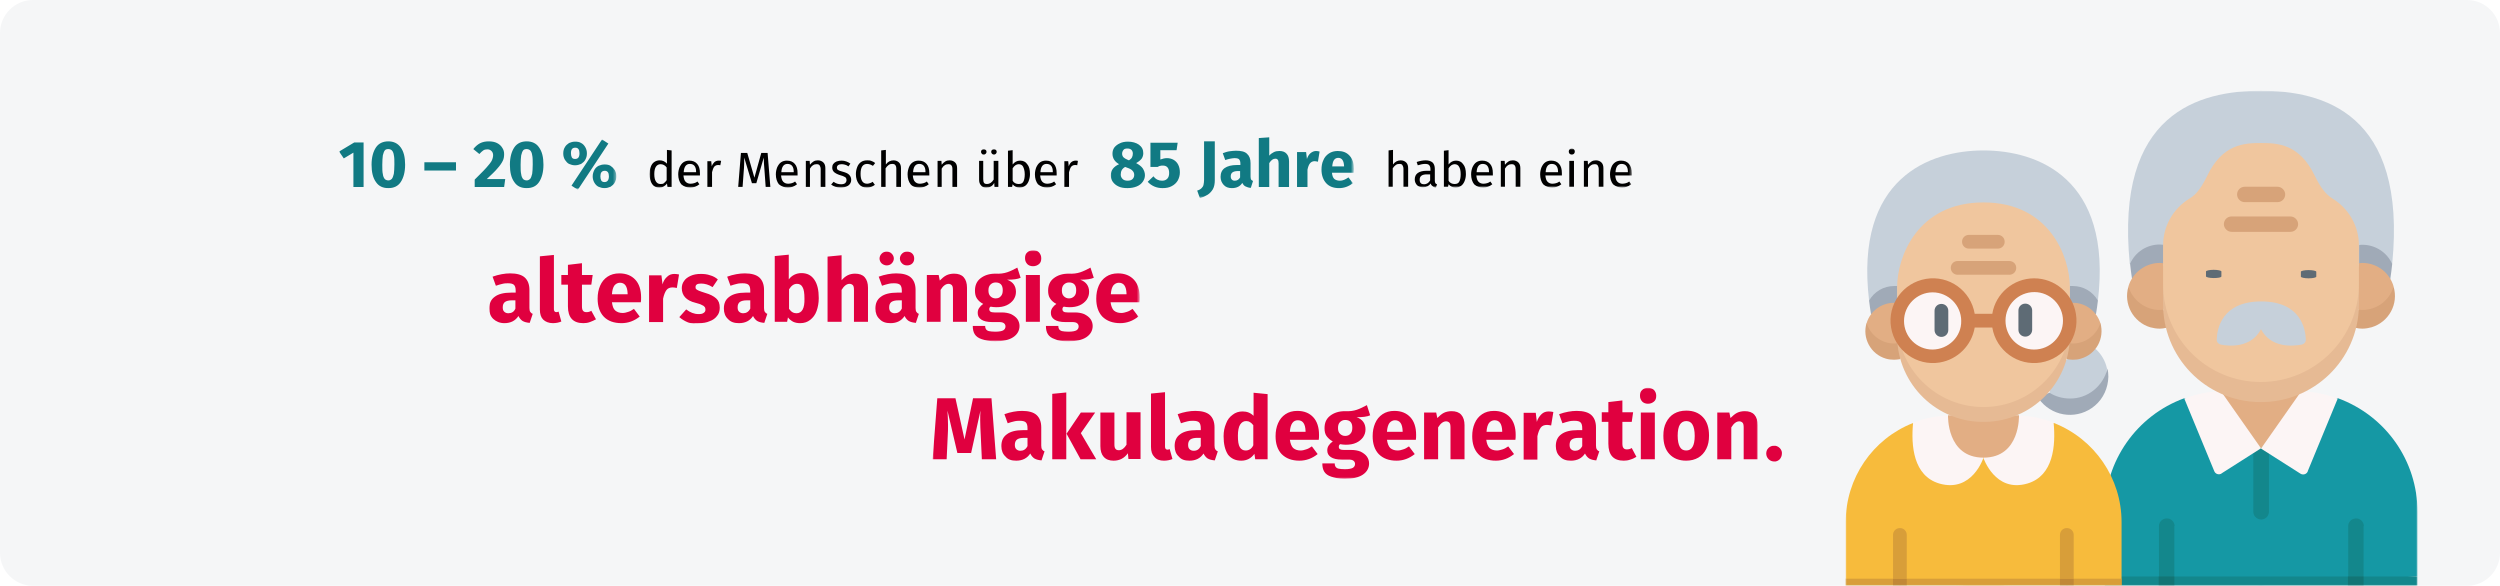 <?xml version="1.0" encoding="utf-8"?>
<!-- Generator: Adobe Illustrator 25.2.0, SVG Export Plug-In . SVG Version: 6.00 Build 0)  -->
<svg version="1.1" id="Ebene_1" xmlns="http://www.w3.org/2000/svg" xmlns:xlink="http://www.w3.org/1999/xlink" x="0px" y="0px"
	 viewBox="0 0 909 213" style="enable-background:new 0 0 909 213;" xml:space="preserve">
<style type="text/css">
	.st0{fill:#F5F6F7;}
	.st1{filter:url(#Adobe_OpacityMaskFilter);}
	.st2{fill-rule:evenodd;clip-rule:evenodd;fill:#FFFFFF;}
	.st3{mask:url(#mask-2_1_);}
	.st4{fill:#C6D0DA;}
	.st5{fill:#A0AAB7;}
	.st6{fill:#E2AE84;}
	.st7{fill:#D7A379;}
	.st8{fill:#1598A4;}
	.st9{fill:#13878C;}
	.st10{fill:#127575;}
	.st11{fill:#FCF5F5;}
	.st12{fill:#F0C69E;}
	.st13{fill:#E6BA94;}
	.st14{fill:#5E6B75;}
	.st15{fill:#F7BB3C;}
	.st16{fill:#D89E39;}
	.st17{fill:#C18836;}
	.st18{fill:#CF8151;}
	.st19{filter:url(#Adobe_OpacityMaskFilter_1_);}
	.st20{mask:url(#mask-2_2_);fill:#117A83;}
	.st21{filter:url(#Adobe_OpacityMaskFilter_2_);}
	.st22{mask:url(#mask-2_3_);}
	.st23{filter:url(#Adobe_OpacityMaskFilter_3_);}
	.st24{mask:url(#mask-2_4_);fill:#117A83;}
	.st25{filter:url(#Adobe_OpacityMaskFilter_4_);}
	.st26{mask:url(#mask-2_5_);}
	.st27{filter:url(#Adobe_OpacityMaskFilter_5_);}
	.st28{mask:url(#mask-2_6_);fill:#E0003F;}
	.st29{filter:url(#Adobe_OpacityMaskFilter_6_);}
	.st30{mask:url(#mask-2_7_);fill:#E0003F;}
	.st31{fill:#E0003F;}
</style>
<g id="Page-1">
	<g id="Design-Copy" transform="translate(0, -6154)">
		<g id="makuladegeneration-haeufigkeit" transform="translate(0, 6154)">
			<g id="Group_1_" transform="translate(0, 0)">
				<g id="asthma-haeufigkeit" transform="translate(0, 0)">
					<g id="guertelrose-haeufigkeit" transform="translate(0, 0)">
						<g id="BG_Figur" transform="translate(0, 0)">
							<g id="Mask" transform="translate(0, 0)">
								<g id="Path">
									<path id="path-1_1_" class="st0" d="M12,0H897c6.6,0,12,5.4,12,12V201c0,6.6-5.4,12-12,12H12c-6.6,0-12-5.4-12-12V12
										C0,5.4,5.4,0,12,0z"/>
								</g>
								<defs>
									<filter id="Adobe_OpacityMaskFilter" filterUnits="userSpaceOnUse" x="671" y="33" width="208" height="183.5">
										<feColorMatrix  type="matrix" values="1 0 0 0 0  0 1 0 0 0  0 0 1 0 0  0 0 0 1 0"/>
									</filter>
								</defs>
								<mask maskUnits="userSpaceOnUse" x="671" y="33" width="208" height="183.5" id="mask-2_1_">
									<g class="st1">
										<path id="path-1_2_" class="st2" d="M12,0H897c6.6,0,12,5.4,12,12V201c0,6.6-5.4,12-12,12H12c-6.6,0-12-5.4-12-12V12
											C0,5.4,5.4,0,12,0z"/>
									</g>
								</mask>
								<g id="Group" class="st3">
									<g transform="translate(671, 33)">
										<g transform="translate(94.3, 0)">
											<g id="Path_1_">
												<path class="st4" d="M104.5,63C110,7.8,79,0,56.8,0S3.6,7.8,9.1,63H104.5z"/>
												<path class="st5" d="M20,55.9c-4.7,0-8.9,2.7-10.8,7c0.2,1.8,0.4,3.6,0.7,5.5h11.4V56C20.8,56,20.4,55.9,20,55.9
													L20,55.9z"/>
												<path class="st5" d="M103.8,68.5c0.3-1.9,0.5-3.7,0.7-5.5c-1.9-4.3-6.2-7-10.8-7c-0.4,0-0.8,0-1.2,0.1v12.5L103.8,68.5z
													"/>
												<path class="st6" d="M18.8,83l2.5-3.4l3.1-2.6l-3.2-14.3c-0.4,0-0.8-0.1-1.2-0.1c-5.2,0-9.9,3.5-11.4,8.5
													C8.6,76,13.4,83,18.8,83L18.8,83z"/>
												<path class="st7" d="M20,79.7c-5.2,0-9.9-3.5-11.4-8.5c-1.9,6.3,1.7,12.9,7.9,14.8c1.1,0.3,2.3,0.5,3.4,0.5
													c0.8,0,1.6-0.1,2.4-0.3l2.5-3.2l-3.6-3.4C20.9,79.6,20.5,79.7,20,79.7z"/>
												<path class="st8" d="M113.7,176.6v-23.5c0-18.5-11.5-34.9-28.9-41.3H28.9C11.6,118.1,0,134.6,0,153.1v23.5l56.8,3.2
													L113.7,176.6z"/>
												<path class="st9" d="M1.8,183.4h17.8l2.8-3.2l2.8,3.2h63.2l2.8-3.2l2.8,3.2h17.8c1,0,1.9-0.8,1.9-1.9l0,0v-4.9H0v4.9
													C0,182.5,0.8,183.4,1.8,183.4L1.8,183.4z"/>
												<path class="st9" d="M54,126v27.2c0.1,1.6,1.4,2.7,3,2.7c1.4-0.1,2.6-1.2,2.7-2.7V126H54z"/>
												<polygon class="st6" points="56.8,130.1 46.3,119.7 42.2,109.3 71.4,109.3 67.3,119.7 												"/>
												<path class="st9" d="M25.3,158.5v18.1l-2.8,3.2l-2.8-3.2v-18.1c-0.1-1.6,1.1-2.9,2.7-3s2.9,1.1,3,2.7
													C25.3,158.3,25.3,158.4,25.3,158.5z"/>
												<path class="st9" d="M94.1,158.5v18.1l-2.8,3.2l-2.8-3.2v-18.1c-0.1-1.6,1.1-2.9,2.7-3c1.6-0.1,2.9,1.1,3,2.7
													C94.1,158.3,94.1,158.4,94.1,158.5z"/>
												<polygon class="st10" points="19.6,176.6 25.3,176.6 25.3,183.4 19.6,183.4 												"/>
												<polygon class="st10" points="88.4,176.6 94.1,176.6 94.1,183.4 88.4,183.4 												"/>
												<path class="st11" d="M28.9,111.9l10.9,26.4c0.4,1,1.5,1.4,2.4,1c0.1,0,0.2-0.1,0.3-0.2l14.3-9.1l-14.6-20.8
													C37.7,109.4,33.2,110.3,28.9,111.9z"/>
												<path class="st11" d="M71.4,109.3l-14.6,20.8l14.3,9.1c0.9,0.6,2.1,0.3,2.6-0.6c0.1-0.1,0.1-0.2,0.1-0.3l10.9-26.4
													C80.5,110.3,76,109.4,71.4,109.3z"/>
												<path class="st6" d="M94.8,83l-2.5-3.4L89.2,77l3.2-14.3c0.4,0,0.8-0.1,1.2-0.1c5.3,0,9.9,3.4,11.4,8.5
													C105,76,100.2,83,94.8,83L94.8,83z"/>
												<path class="st7" d="M93.6,79.7c5.3,0,9.9-3.4,11.4-8.5c1.9,6.3-1.7,12.9-8,14.8c-1.1,0.3-2.2,0.5-3.4,0.5
													c-0.8,0-1.6-0.1-2.4-0.3L88.7,83l3.6-3.4C92.8,79.6,93.2,79.7,93.6,79.7z"/>
												<path class="st12" d="M56.8,109.4c19.7,0,35.6-15.9,35.6-35.6l0,0V56.2c0-7-3.7-13.4-9.6-17c-2.6-1.6-4.5-4.3-6.4-8.2
													c-5.6-11.7-13.6-12-19.6-12s-14,0.3-19.6,12c-1.9,3.9-3.8,6.7-6.4,8.2c-5.9,3.6-9.6,10-9.6,17v17.7
													C21.3,93.5,37.2,109.4,56.8,109.4L56.8,109.4L56.8,109.4z"/>
												<path class="st13" d="M56.8,105.9L56.8,105.9c-19.7,0-35.6-15.9-35.6-35.6V77c-0.3,19.7,15.3,35.9,35,36.2
													c19.7,0.3,35.9-15.3,36.2-35c0-0.4,0-0.8,0-1.2v-6.8C92.4,89.9,76.5,105.8,56.8,105.9L56.8,105.9z"/>
												<path class="st4" d="M56.8,86.7c3.6,6.9,11.5,6.2,14.8,5.6c0.9-0.2,1.5-0.9,1.5-1.8c-0.1-3.8-1.8-13.9-16.2-13.9
													s-16.1,10-16.2,13.9c0,0.9,0.6,1.6,1.5,1.8C45.3,92.9,53.2,93.6,56.8,86.7L56.8,86.7z"/>
											</g>
											<g id="Path_2_" transform="translate(36.8, 34.9)">
												<path class="st14" d="M5.6,32.6v-1.8c0-0.3-1.3-0.6-2.8-0.6S0,30.5,0,30.8v1.8c0,0.3,1.3,0.6,2.8,0.6S5.6,33,5.6,32.6z"
													/>
												<path class="st14" d="M37.3,33.3c1.6,0,2.8-0.3,2.8-0.6v-1.8c0-0.3-1.3-0.6-2.8-0.6s-2.8,0.3-2.8,0.6v1.8
													C34.5,33,35.8,33.3,37.3,33.3z"/>
												<g transform="translate(6.5, 0)">
													<path class="st7" d="M2.8,16.4h21.4c1.6,0,2.8-1.3,2.8-2.8s-1.3-2.8-2.8-2.8l0,0H2.8c-1.6,0-2.8,1.3-2.8,2.8
														S1.3,16.4,2.8,16.4z"/>
													<path class="st7" d="M7.6,5.6h11.9c1.6,0,2.8-1.3,2.8-2.8S21,0,19.5,0l0,0H7.6C6,0,4.8,1.3,4.8,2.8S6,5.6,7.6,5.6z"/>
												</g>
											</g>
										</g>
										<g transform="translate(0, 21.7)">
											<g>
												<path id="Path_3_" class="st15" d="M100.4,155.8v-20.7c0-15.9-9.8-30.2-24.6-36H24.6c-14.8,5.8-24.5,20.1-24.5,36v20.7
													l50.2,2.8L100.4,155.8z"/>
												<path id="Path_4_" class="st16" d="M1.7,161.7h15.7l2.5-2.9l2.5,2.9h55.7l2.5-2.9l2.5,2.9h15.7c0.9,0,1.7-0.7,1.7-1.7
													v-4.3H0v4.3C0,161,0.8,161.7,1.7,161.7L1.7,161.7z"/>
												<path id="Path_5_" class="st11" d="M66.2,121.1c9.4-2.8,10.3-13.7,9.5-22.1c-4.1-1.6-8.3-2.5-12.7-2.6l-12.9,15.3
													C50.2,111.7,54.3,124.6,66.2,121.1z"/>
												<path id="Path_6_" class="st11" d="M34.1,121.1c-9.4-2.8-10.3-13.7-9.5-22.1c4.1-1.6,8.4-2.5,12.7-2.6l12.9,15.3
													C50.2,111.7,46.1,124.6,34.1,121.1z"/>
												<path id="Path_7_" class="st6" d="M63.1,96.3c0,0,0.6,15.4-12.9,15.4S37.3,96.3,37.3,96.3H63.1z"/>
												<path id="Path_8_" class="st4" d="M91.8,54.6C97.1,10,69.8,0,50.2,0S3.3,10,8.6,54.6H91.8z"/>
												<path id="Path_9_" class="st5" d="M17.7,49.3c-3.8,0-7.2,2-9.1,5.3c0.2,1.6,0.4,3.2,0.7,4.9h9.5V49.3
													C18.4,49.3,18.1,49.3,17.7,49.3z"/>
												<path id="Path_10_" class="st5" d="M91.1,59.5c0.3-1.7,0.5-3.3,0.7-4.9c-1.9-3.3-5.3-5.3-9.1-5.3c-0.4,0-0.7,0-1.1,0
													v10.2H91.1z"/>
												<path id="Path_11_" class="st4" d="M74.2,88.1c0,0,0.7,5,7.4,5c6.7,0,13.5-7.5,13.5-13.8c-0.6-2.8-2.1-5.3-4.2-7.2
													L80.5,76l-5.1,5.9L74.2,88.1L74.2,88.1z"/>
												<path id="Path_12_" class="st5" d="M81.6,90.2c-2.6,0-5.2-0.7-7.4-2.1l-4.3,1.6l1.2,1.6c5,5.8,13.7,6.5,19.6,1.5
													c3.1-2.6,4.8-6.5,4.9-10.5c0-1-0.1-2-0.3-3C93.7,85.7,88.1,90.3,81.6,90.2L81.6,90.2z"/>
												<path id="Path_13_" class="st6" d="M7.7,62.8c0,4.4,5.3,10.3,10,10.3l1.2-2.9l3.8-4.8l-3.9-10c-0.3,0-0.7,0-1.1,0
													C13.1,55.4,9,58.4,7.7,62.8z"/>
												<path id="Path_14_" class="st7" d="M17.7,70.2c-4.6,0-8.7-3.1-10-7.5c-1.7,5.5,1.5,11.4,7,13c1,0.3,2,0.4,3,0.4
													c0.7,0,1.4-0.1,2.1-0.2L22,73l-3.2-3C18.5,70.2,18.1,70.2,17.7,70.2z"/>
												<path id="Path_15_" class="st6" d="M92.7,62.8c0,4.4-5.3,10.3-10,10.3l-1.2-2.9l-3.8-4.8l3.9-10c0.3,0,0.7,0,1.1,0
													C87.3,55.4,91.3,58.4,92.7,62.8z"/>
												<path id="Path_16_" class="st7" d="M82.7,70.2c4.6,0,8.7-3.1,10-7.5c1.6,5.6-1.5,11.4-7.1,13c-0.9,0.3-1.9,0.4-2.9,0.4
													c-0.7,0-1.4-0.1-2.1-0.2L78.4,73l3.2-3C81.9,70.2,82.3,70.2,82.7,70.2z"/>
												<path id="Path_17_" class="st12" d="M50.2,96.5c17.3,0,31.4-14.1,31.4-31.4V49.7c0-10.9-7.3-30.8-31.4-30.8
													S18.8,38.8,18.8,49.7v15.4C18.8,82.4,32.8,96.5,50.2,96.5L50.2,96.5z"/>
												<path id="Path_18_" class="st13" d="M50.2,93.3L50.2,93.3c-17.3,0-31.4-14-31.4-31.4l0,0v6c0.3,17.3,14.6,31.2,32,30.8
													c16.9-0.3,30.5-13.9,30.8-30.8v-6C81.6,79.2,67.5,93.3,50.2,93.3L50.2,93.3z"/>
												<circle id="Oval" class="st11" cx="31.7" cy="61.9" r="12.9"/>
												<circle id="Oval_1_" class="st11" cx="68.6" cy="61.9" r="12.9"/>
												<g id="Path_19_" transform="translate(17.3, 137.3)">
													<path class="st16" d="M5,2.5v16l-2.5,2.8L0,18.5v-16C0,1.1,1.1,0,2.5,0S5,1.1,5,2.5L5,2.5L5,2.5z"/>
													<path class="st16" d="M65.7,2.5v16l-2.5,2.8l-2.5-2.8v-16c0-1.4,1.1-2.5,2.5-2.5C64.6,0,65.7,1.1,65.7,2.5L65.7,2.5z"
														/>
												</g>
												<g id="Path_20_" transform="translate(17.3, 155.8)">
													<polygon class="st17" points="0,0 5,0 5,6 0,6 													"/>
													<polygon class="st17" points="60.7,0 65.7,0 65.7,6 60.7,6 													"/>
												</g>
											</g>
											<g id="Path_21_" transform="translate(32.4, 30.7)">
												<path class="st14" d="M2.5,37.1C3.9,37.1,5,36,5,34.6v-7c0-1.4-1.1-2.5-2.5-2.5S0,26.2,0,27.6v7C0,36,1.1,37.1,2.5,37.1
													z"/>
												<path class="st14" d="M33,25c-1.4,0-2.5,1.1-2.5,2.5l0,0v7c0,1.4,1.1,2.5,2.5,2.5c1.4,0,2.5-1.1,2.5-2.5v-7
													C35.5,26.1,34.4,25,33,25L33,25z"/>
												<g transform="translate(5.9, 0)">
													<path class="st7" d="M2.5,14.5h18.8c1.4,0,2.5-1.1,2.5-2.5s-1.1-2.5-2.5-2.5H2.5C1.1,9.5,0,10.6,0,12
														S1.1,14.5,2.5,14.5z"/>
													<path class="st7" d="M6.6,5h10.5c1.4,0,2.5-1.1,2.5-2.5S18.5,0,17.1,0H6.6C5.2,0,4.1,1.1,4.1,2.5S5.2,5,6.6,5z"/>
												</g>
											</g>
											<path id="Shape" class="st18" d="M68.6,46.5c-7.5,0-14,5.5-15.2,12.9H47c-1.4-8.4-9.3-14.1-17.7-12.7
												c-8.4,1.4-14.1,9.3-12.7,17.7s9.3,14.1,17.7,12.7C40.8,76,45.9,70.9,47,64.4h6.4c1.4,8.4,9.3,14.1,17.7,12.7
												s14.1-9.3,12.7-17.7C82.6,52,76.2,46.5,68.6,46.5L68.6,46.5z M31.7,72.4c-5.8,0-10.4-4.7-10.4-10.4S26,51.6,31.7,51.6
												S42.1,56.3,42.1,62C42.2,67.7,37.5,72.3,31.7,72.4z M68.6,72.4c-5.8,0-10.4-4.7-10.4-10.5c0-5.8,4.7-10.4,10.5-10.4
												c5.7,0,10.4,4.7,10.4,10.4C79.1,67.7,74.4,72.4,68.6,72.4L68.6,72.4z"/>
										</g>
									</g>
								</g>
								<defs>
									<filter id="Adobe_OpacityMaskFilter_1_" filterUnits="userSpaceOnUse" x="123.3" y="50.7" width="100.8" height="18.2">
										<feColorMatrix  type="matrix" values="1 0 0 0 0  0 1 0 0 0  0 0 1 0 0  0 0 0 1 0"/>
									</filter>
								</defs>
								<mask maskUnits="userSpaceOnUse" x="123.3" y="50.7" width="100.8" height="18.2" id="mask-2_2_">
									<g class="st19">
										<path id="path-1_3_" class="st2" d="M12,0H897c6.6,0,12,5.4,12,12V201c0,6.6-5.4,12-12,12H12c-6.6,0-12-5.4-12-12V12
											C0,5.4,5.4,0,12,0z"/>
									</g>
								</mask>
								<path id="_x31_0_x2013_20_x25_" class="st20" d="M132.2,68V51.8h-3.4l-5.5,3.3l1.7,2.5l3.5-2.1V68H132.2z M141.2,68.4
									c2,0,3.5-0.7,4.5-2.2s1.6-3.6,1.6-6.3c0-2.7-0.5-4.8-1.6-6.3s-2.6-2.2-4.5-2.2s-3.5,0.7-4.5,2.2c-1,1.5-1.6,3.6-1.6,6.3
									c0,2.7,0.5,4.8,1.6,6.3C137.7,67.7,139.2,68.4,141.2,68.4z M141.2,65.6c-0.5,0-1-0.2-1.3-0.5c-0.3-0.4-0.6-0.9-0.7-1.8
									c-0.2-0.8-0.2-2-0.2-3.4c0-1.4,0.1-2.6,0.2-3.4c0.2-0.8,0.4-1.4,0.7-1.8c0.3-0.4,0.8-0.5,1.3-0.5s1,0.2,1.3,0.5
									c0.3,0.3,0.6,0.9,0.7,1.7c0.2,0.8,0.2,2,0.2,3.4c0,1.5-0.1,2.6-0.2,3.4c-0.2,0.8-0.4,1.4-0.7,1.8
									C142.1,65.4,141.7,65.6,141.2,65.6z M165.8,62V59h-11.5V62H165.8z M183.3,68l0.4-2.9H177c1.7-1.6,3-2.8,3.9-3.9
									c0.9-1,1.5-1.9,1.9-2.7s0.5-1.6,0.5-2.5c0-0.8-0.2-1.6-0.7-2.3c-0.4-0.7-1.1-1.3-1.9-1.7s-1.8-0.6-3-0.6s-2.2,0.2-3.2,0.7
									c-0.9,0.5-1.7,1.2-2.4,2.1l0,0l2.2,1.8c0.5-0.6,1-1,1.4-1.3s1-0.4,1.5-0.4c0.6,0,1.1,0.2,1.5,0.6c0.4,0.4,0.6,0.9,0.6,1.5
									c0,0.7-0.2,1.4-0.5,2s-1,1.5-1.9,2.5c-0.6,0.7-1.4,1.5-2.5,2.6l-0.6,0.6c-0.4,0.4-0.8,0.8-1.2,1.2l0,0V68H183.3z
									 M191.5,68.4c2,0,3.5-0.7,4.5-2.2c1-1.5,1.6-3.6,1.6-6.3c0-2.7-0.5-4.8-1.6-6.3c-1-1.5-2.6-2.2-4.5-2.2s-3.5,0.7-4.5,2.2
									c-1,1.5-1.6,3.6-1.6,6.3c0,2.7,0.5,4.8,1.6,6.3C188,67.7,189.5,68.4,191.5,68.4z M191.5,65.6c-0.5,0-1-0.2-1.3-0.5
									c-0.3-0.4-0.6-0.9-0.7-1.8c-0.2-0.8-0.2-2-0.2-3.4c0-1.4,0.1-2.6,0.2-3.4c0.2-0.8,0.4-1.4,0.7-1.8c0.3-0.4,0.8-0.5,1.3-0.5
									s1,0.2,1.3,0.5c0.3,0.3,0.6,0.9,0.7,1.7c0.2,0.8,0.2,2,0.2,3.4c0,1.5-0.1,2.6-0.2,3.4c-0.2,0.8-0.4,1.4-0.7,1.8
									C192.4,65.4,192,65.6,191.5,65.6z M210.1,69l11.1-16.8l-2.3-1.5l-11.1,16.8L210.1,69z M209.1,60.1c0.8,0,1.5-0.2,2.2-0.5
									c0.6-0.4,1.2-0.9,1.5-1.5c0.4-0.7,0.6-1.4,0.6-2.3c0-0.9-0.2-1.6-0.6-2.3c-0.4-0.7-0.9-1.2-1.5-1.5
									c-0.6-0.4-1.4-0.5-2.2-0.5s-1.5,0.2-2.2,0.5c-0.6,0.4-1.2,0.9-1.5,1.5c-0.4,0.6-0.6,1.4-0.6,2.3c0,0.9,0.2,1.6,0.6,2.3
									c0.4,0.6,0.9,1.2,1.5,1.5C207.6,59.9,208.3,60.1,209.1,60.1z M209.1,57.8c-0.6,0-1-0.2-1.2-0.6c-0.2-0.4-0.3-0.9-0.3-1.5
									c0-1.4,0.5-2,1.6-2c1,0,1.5,0.7,1.5,2C210.7,57.1,210.2,57.8,209.1,57.8z M219.8,68.4c0.8,0,1.5-0.2,2.2-0.5
									c0.6-0.4,1.2-0.9,1.5-1.5c0.4-0.7,0.6-1.4,0.6-2.3c0-0.9-0.2-1.6-0.6-2.3c-0.4-0.6-0.9-1.1-1.5-1.5
									c-0.6-0.4-1.4-0.5-2.2-0.5c-0.8,0-1.5,0.2-2.2,0.5c-0.7,0.4-1.2,0.9-1.5,1.5s-0.6,1.4-0.6,2.3c0,0.9,0.2,1.6,0.6,2.3
									c0.4,0.7,0.9,1.2,1.5,1.5C218.3,68.2,219,68.4,219.8,68.4z M219.8,66.2c-0.6,0-1-0.2-1.2-0.6c-0.2-0.4-0.3-0.9-0.3-1.5
									c0-1.3,0.5-2,1.6-2c1,0,1.5,0.7,1.5,2C221.4,65.5,220.8,66.2,219.8,66.2z"/>
								<defs>
									<filter id="Adobe_OpacityMaskFilter_2_" filterUnits="userSpaceOnUse" x="236.1" y="54.2" width="156" height="14">
										<feColorMatrix  type="matrix" values="1 0 0 0 0  0 1 0 0 0  0 0 1 0 0  0 0 0 1 0"/>
									</filter>
								</defs>
								<mask maskUnits="userSpaceOnUse" x="236.1" y="54.2" width="156" height="14" id="mask-2_3_">
									<g class="st21">
										<path id="path-1_4_" class="st2" d="M12,0H897c6.6,0,12,5.4,12,12V201c0,6.6-5.4,12-12,12H12c-6.6,0-12-5.4-12-12V12
											C0,5.4,5.4,0,12,0z"/>
									</g>
								</mask>
								<path id="derMenschenüber" class="st22" d="M239.7,68.2c0.6,0,1.1-0.1,1.6-0.4c0.5-0.3,0.9-0.6,1.2-1.1l0,0l0.2,1.3h1.5
									V54.7l-1.7-0.2v5c-0.7-0.8-1.6-1.2-2.6-1.2c-0.8,0-1.4,0.2-2,0.6s-1,1-1.3,1.8c-0.3,0.8-0.4,1.6-0.4,2.6
									c0,1.5,0.3,2.7,0.9,3.6C237.7,67.8,238.6,68.2,239.7,68.2z M240.1,66.9c-0.7,0-1.2-0.3-1.6-0.9c-0.4-0.6-0.6-1.5-0.6-2.7
									c0-1.2,0.2-2.1,0.6-2.7c0.4-0.6,1-0.9,1.7-0.9c0.4,0,0.8,0.1,1.2,0.3c0.4,0.2,0.7,0.5,1,0.9l0,0v4.6c-0.3,0.5-0.7,0.8-1,1.1
									S240.6,66.9,240.1,66.9z M251,68.2c1.2,0,2.3-0.4,3.3-1.2l0,0l-0.7-1c-0.4,0.3-0.8,0.5-1.2,0.6c-0.4,0.1-0.8,0.2-1.3,0.2
									c-0.7,0-1.3-0.2-1.8-0.7c-0.5-0.5-0.7-1.3-0.8-2.3l0,0h6c0-0.3,0-0.6,0-0.8c0-1.5-0.3-2.6-1-3.4c-0.7-0.8-1.6-1.2-2.9-1.2
									c-0.8,0-1.5,0.2-2.1,0.6c-0.6,0.4-1,1-1.4,1.8c-0.3,0.8-0.5,1.6-0.5,2.6c0,1.5,0.4,2.7,1.1,3.6
									C248.6,67.8,249.7,68.2,251,68.2z M253,62.6h-4.4c0.1-2,0.9-3,2.2-3c0.7,0,1.3,0.2,1.7,0.7c0.4,0.5,0.6,1.2,0.6,2.1l0,0
									V62.6z M258.9,68v-5.4c0.2-0.9,0.5-1.6,0.8-2c0.4-0.4,0.8-0.6,1.4-0.6c0.3,0,0.5,0,0.8,0.1l0,0l0.3-1.6
									c-0.3-0.1-0.6-0.1-0.9-0.1c-0.6,0-1.1,0.2-1.5,0.5c-0.4,0.4-0.8,0.9-1,1.6l0,0l-0.2-1.9h-1.4V68H258.9z M270,68l0.4-5.5
									c0.2-2,0.2-3.7,0.2-5.2l0,0l2.8,9.3h1.6l2.7-9.3c0,1.2,0.1,2.9,0.3,5.1l0,0l0.4,5.6h1.7l-1-12.4h-2.3l-2.5,9l-2.6-9h-2.3
									l-1,12.4H270z M286.5,68.2c1.2,0,2.3-0.4,3.3-1.2l0,0l-0.7-1c-0.4,0.3-0.8,0.5-1.2,0.6c-0.4,0.1-0.8,0.2-1.3,0.2
									c-0.7,0-1.3-0.2-1.8-0.7c-0.5-0.5-0.7-1.3-0.8-2.3l0,0h6c0-0.3,0-0.6,0-0.8c0-1.5-0.3-2.6-1-3.4c-0.7-0.8-1.6-1.2-2.9-1.2
									c-0.8,0-1.5,0.2-2.1,0.6s-1,1-1.4,1.8c-0.3,0.8-0.5,1.6-0.5,2.6c0,1.5,0.4,2.7,1.1,3.6C284.2,67.8,285.2,68.2,286.5,68.2z
									 M288.5,62.6h-4.4c0.1-2,0.9-3,2.2-3c0.7,0,1.3,0.2,1.7,0.7c0.4,0.5,0.6,1.2,0.6,2.1l0,0V62.6z M294.5,68v-6.7
									c0.3-0.5,0.7-1,1.1-1.2c0.4-0.3,0.8-0.4,1.3-0.4c0.5,0,0.9,0.1,1.1,0.4s0.4,0.8,0.4,1.4l0,0V68h1.7v-6.8
									c0-0.9-0.2-1.6-0.7-2.1c-0.5-0.5-1.2-0.8-2-0.8c-0.6,0-1.1,0.1-1.6,0.4c-0.5,0.3-0.9,0.7-1.3,1.2l0,0l-0.1-1.4h-1.4V68
									H294.5z M305.7,68.2c1,0,1.9-0.2,2.7-0.7c0.7-0.5,1.1-1.2,1.1-2.1c0-0.8-0.3-1.4-0.8-1.9c-0.5-0.5-1.3-0.8-2.4-1.1
									c-0.8-0.2-1.3-0.4-1.6-0.6c-0.3-0.2-0.4-0.5-0.4-0.9s0.2-0.7,0.5-0.9c0.3-0.2,0.7-0.3,1.3-0.3c0.4,0,0.8,0.1,1.2,0.2
									c0.4,0.1,0.8,0.3,1.2,0.6l0,0l0.7-1c-0.5-0.4-1-0.6-1.5-0.8c-0.5-0.2-1.1-0.3-1.7-0.3c-0.6,0-1.2,0.1-1.8,0.3
									c-0.5,0.2-0.9,0.5-1.2,0.9c-0.3,0.4-0.4,0.8-0.4,1.3c0,0.7,0.2,1.2,0.7,1.7c0.5,0.4,1.2,0.8,2.2,1.1
									c0.6,0.2,1.1,0.3,1.4,0.5s0.6,0.3,0.7,0.5c0.1,0.2,0.2,0.5,0.2,0.8c0,0.4-0.2,0.8-0.5,1.1c-0.4,0.3-0.9,0.4-1.5,0.4
									c-1,0-1.9-0.3-2.7-0.9l0,0l-0.9,1C303.1,67.8,304.2,68.2,305.7,68.2z M315.2,68.2c1.1,0,2-0.3,2.9-1l0,0l-0.8-1.1
									c-0.4,0.3-0.7,0.4-1,0.5c-0.3,0.1-0.7,0.2-1,0.2c-0.8,0-1.4-0.3-1.8-0.9c-0.4-0.6-0.6-1.5-0.6-2.7c0-1.2,0.2-2.1,0.6-2.7
									c0.4-0.6,1-0.9,1.8-0.9c0.4,0,0.7,0.1,1.1,0.2c0.3,0.1,0.6,0.3,1,0.5l0,0l0.8-1c-0.4-0.4-0.9-0.6-1.4-0.8
									c-0.5-0.2-1-0.2-1.5-0.2c-0.9,0-1.6,0.2-2.2,0.6c-0.6,0.4-1.1,1-1.4,1.8s-0.5,1.6-0.5,2.6c0,1.5,0.4,2.7,1.1,3.6
									S313.9,68.2,315.2,68.2z M322,68v-6.8c0.3-0.5,0.7-0.9,1.1-1.2c0.4-0.3,0.8-0.4,1.3-0.4c0.5,0,0.9,0.1,1.1,0.4
									c0.3,0.3,0.4,0.8,0.4,1.4l0,0V68h1.7v-6.8c0-0.9-0.2-1.6-0.7-2.1c-0.5-0.5-1.2-0.8-2-0.8c-1.1,0-2.1,0.5-2.8,1.5l0,0v-5.3
									l-1.7,0.2V68H322z M334.4,68.2c1.2,0,2.3-0.4,3.3-1.2l0,0l-0.7-1c-0.4,0.3-0.8,0.5-1.2,0.6c-0.4,0.1-0.8,0.2-1.3,0.2
									c-0.7,0-1.3-0.2-1.8-0.7c-0.5-0.5-0.7-1.3-0.8-2.3l0,0h6c0-0.3,0-0.6,0-0.8c0-1.5-0.3-2.6-1-3.4s-1.6-1.2-2.9-1.2
									c-0.8,0-1.5,0.2-2.1,0.6s-1.1,1-1.4,1.8s-0.5,1.6-0.5,2.6c0,1.5,0.4,2.7,1.1,3.6S333.1,68.2,334.4,68.2z M336.4,62.6H332
									c0.1-2,0.9-3,2.2-3c0.7,0,1.3,0.2,1.7,0.7c0.4,0.5,0.6,1.2,0.6,2.1l0,0V62.6z M342.4,68v-6.7c0.3-0.5,0.7-1,1.1-1.2
									c0.4-0.3,0.8-0.4,1.3-0.4c0.5,0,0.9,0.1,1.1,0.4c0.3,0.3,0.4,0.8,0.4,1.4l0,0V68h1.7v-6.8c0-0.9-0.2-1.6-0.7-2.1
									c-0.5-0.5-1.2-0.8-2-0.8c-0.6,0-1.1,0.1-1.6,0.4c-0.5,0.3-0.9,0.7-1.3,1.2l0,0l-0.1-1.4h-1.4V68H342.4z M357.7,56.2
									c0.3,0,0.5-0.1,0.7-0.3c0.2-0.2,0.3-0.4,0.3-0.7c0-0.3-0.1-0.5-0.3-0.7c-0.2-0.2-0.4-0.3-0.7-0.3c-0.3,0-0.5,0.1-0.7,0.3
									c-0.2,0.2-0.3,0.4-0.3,0.7c0,0.3,0.1,0.5,0.3,0.7C357.1,56.1,357.4,56.2,357.7,56.2z M361.4,56.2c0.3,0,0.5-0.1,0.7-0.3
									c0.2-0.2,0.3-0.4,0.3-0.7c0-0.3-0.1-0.5-0.3-0.7c-0.2-0.2-0.4-0.3-0.7-0.3c-0.3,0-0.5,0.1-0.7,0.3c-0.2,0.2-0.3,0.4-0.3,0.7
									c0,0.3,0.1,0.5,0.3,0.7C360.9,56.1,361.1,56.2,361.4,56.2z M358.6,68.2c0.7,0,1.2-0.1,1.7-0.4c0.5-0.3,0.9-0.7,1.2-1.3l0,0
									l0.1,1.5h1.4v-9.5h-1.7v6.8c-0.7,1.1-1.5,1.6-2.4,1.6c-0.5,0-0.9-0.1-1.1-0.4c-0.2-0.3-0.3-0.7-0.3-1.4l0,0v-6.6H356v6.8
									c0,0.9,0.2,1.6,0.7,2.1C357.1,68,357.8,68.2,358.6,68.2z M370.7,68.2c0.8,0,1.4-0.2,2-0.6s1-1,1.3-1.7
									c0.3-0.8,0.5-1.6,0.5-2.6c0-1.6-0.3-2.8-1-3.6c-0.6-0.9-1.5-1.3-2.6-1.3c-1.1,0-2,0.5-2.7,1.4l0,0v-5.2l-1.7,0.2V68h1.5
									l0.2-1C368.8,67.8,369.7,68.2,370.7,68.2z M370.3,66.9c-0.4,0-0.8-0.1-1.2-0.3c-0.4-0.2-0.7-0.5-0.9-0.9l0,0v-4.5
									c0.6-1,1.4-1.5,2.2-1.5c0.7,0,1.3,0.3,1.6,0.9s0.6,1.5,0.6,2.8c0,1.2-0.2,2.2-0.6,2.8S371,66.9,370.3,66.9z M380.7,68.2
									c1.2,0,2.3-0.4,3.3-1.2l0,0l-0.7-1c-0.4,0.3-0.8,0.5-1.2,0.6c-0.4,0.1-0.8,0.2-1.3,0.2c-0.7,0-1.3-0.2-1.8-0.7
									c-0.5-0.5-0.7-1.3-0.8-2.3l0,0h6c0-0.3,0-0.6,0-0.8c0-1.5-0.3-2.6-1-3.4s-1.6-1.2-2.9-1.2c-0.8,0-1.5,0.2-2.1,0.6
									s-1,1-1.4,1.8c-0.3,0.8-0.5,1.6-0.5,2.6c0,1.5,0.4,2.7,1.1,3.6C378.4,67.8,379.4,68.2,380.7,68.2z M382.7,62.6h-4.4
									c0.1-2,0.9-3,2.2-3c0.7,0,1.3,0.2,1.7,0.7c0.4,0.5,0.6,1.2,0.6,2.1l0,0V62.6z M388.7,68v-5.4c0.2-0.9,0.5-1.6,0.8-2
									c0.4-0.4,0.8-0.6,1.4-0.6c0.3,0,0.5,0,0.8,0.1l0,0l0.3-1.6c-0.3-0.1-0.6-0.1-0.9-0.1c-0.6,0-1.1,0.2-1.5,0.5s-0.8,0.9-1,1.6
									l0,0l-0.2-1.9H387V68H388.7z"/>
								<defs>
									<filter id="Adobe_OpacityMaskFilter_3_" filterUnits="userSpaceOnUse" x="403.7" y="49.8" width="88.6" height="22.2">
										<feColorMatrix  type="matrix" values="1 0 0 0 0  0 1 0 0 0  0 0 1 0 0  0 0 0 1 0"/>
									</filter>
								</defs>
								<mask maskUnits="userSpaceOnUse" x="403.7" y="49.8" width="88.6" height="22.2" id="mask-2_4_">
									<g class="st23">
										<path id="path-1_5_" class="st2" d="M12,0H897c6.6,0,12,5.4,12,12V201c0,6.6-5.4,12-12,12H12c-6.6,0-12-5.4-12-12V12
											C0,5.4,5.4,0,12,0z"/>
									</g>
								</mask>
								<path id="_x38_5Jahre" class="st24" d="M409.9,68.4c1.3,0,2.4-0.2,3.4-0.6s1.7-1,2.2-1.7c0.5-0.7,0.8-1.5,0.8-2.4
									c0-0.9-0.3-1.7-0.8-2.5c-0.5-0.7-1.3-1.3-2.4-1.9c0.9-0.5,1.5-1,2-1.6c0.4-0.6,0.6-1.3,0.6-2c0-1.3-0.5-2.3-1.6-3.1
									c-1-0.7-2.4-1.1-4-1.1c-1.1,0-2.1,0.2-2.9,0.6c-0.9,0.4-1.5,0.9-2,1.5c-0.5,0.7-0.7,1.4-0.7,2.3c0,1.6,0.8,2.9,2.4,3.8
									c-2,0.9-3,2.2-3,4c0,0.9,0.2,1.7,0.7,2.4s1.2,1.3,2.1,1.7C407.5,68.2,408.6,68.4,409.9,68.4z M410.5,58.3l-0.5-0.2
									c-0.7-0.3-1.2-0.6-1.5-0.9c-0.3-0.3-0.5-0.8-0.5-1.3c0-0.6,0.2-1,0.5-1.4s0.8-0.5,1.5-0.5c0.6,0,1.1,0.2,1.4,0.5
									s0.5,0.8,0.5,1.3c0,0.5-0.1,1-0.3,1.4C411.4,57.6,411,58,410.5,58.3L410.5,58.3z M410,65.7c-0.8,0-1.4-0.2-1.8-0.6
									s-0.7-0.9-0.7-1.6c0-1.3,0.5-2.2,1.6-2.8l0,0l0.8,0.3c0.9,0.3,1.6,0.7,1.9,1.1c0.4,0.4,0.6,0.9,0.6,1.5
									c0,0.6-0.2,1.1-0.6,1.5C411.4,65.5,410.8,65.7,410,65.7z M422.7,68.4c1.3,0,2.4-0.2,3.3-0.7c1-0.5,1.7-1.2,2.2-2
									c0.5-0.9,0.8-1.9,0.8-3c0-1.1-0.2-2-0.6-2.8c-0.4-0.8-1-1.4-1.7-1.8c-0.7-0.4-1.5-0.6-2.4-0.6c-0.8,0-1.6,0.2-2.4,0.5l0,0
									v-3.4h5.9l0.4-2.7h-9.9v8.8h2.6c0.4-0.2,0.7-0.4,1-0.4c0.3-0.1,0.6-0.1,0.9-0.1c1.5,0,2.3,0.9,2.3,2.7
									c0,0.9-0.2,1.6-0.7,2.1s-1.1,0.7-1.9,0.7c-1.2,0-2.3-0.5-3.1-1.6l0,0l-2.1,2C418.7,67.6,420.5,68.4,422.7,68.4z M436.3,72.1
									c1.1-0.4,2-0.8,2.8-1.3s1.4-1.2,1.9-2c0.5-0.9,0.7-2,0.7-3.3l0,0V51.4h-3.9v14c0,0.7-0.1,1.3-0.2,1.8
									c-0.1,0.5-0.4,0.9-0.7,1.2c-0.4,0.4-0.9,0.7-1.6,0.9l0,0L436.3,72.1z M447.9,68.4c1.7,0,3-0.6,3.8-1.9
									c0.3,0.6,0.7,1.1,1.2,1.3s1.1,0.5,1.9,0.5l0,0l0.8-2.5c-0.3-0.1-0.5-0.3-0.7-0.5c-0.1-0.2-0.2-0.6-0.2-1.1l0,0v-4.9
									c0-1.5-0.4-2.6-1.3-3.4c-0.8-0.8-2.2-1.1-4-1.1c-0.7,0-1.5,0.1-2.3,0.2s-1.7,0.4-2.5,0.7l0,0l0.9,2.5
									c0.6-0.2,1.2-0.4,1.8-0.5c0.6-0.1,1.1-0.2,1.5-0.2c0.8,0,1.4,0.1,1.7,0.4c0.3,0.3,0.5,0.8,0.5,1.5l0,0v0.6h-1.3
									c-1.9,0-3.4,0.4-4.4,1.1c-1,0.7-1.5,1.8-1.5,3.2c0,1.2,0.4,2.1,1.1,2.9C445.6,68,446.6,68.4,447.9,68.4z M449,65.7
									c-0.5,0-0.8-0.1-1.1-0.4s-0.4-0.7-0.4-1.2c0-0.6,0.2-1.1,0.6-1.4c0.4-0.3,1.1-0.5,1.9-0.5l0,0h0.9v2.3
									C450.5,65.3,449.8,65.7,449,65.7z M461.5,68v-8.7c0.7-1.1,1.4-1.6,2.2-1.6c0.4,0,0.7,0.1,0.9,0.4c0.2,0.2,0.3,0.7,0.3,1.3
									l0,0V68h3.8v-9.3c0-1.2-0.3-2.2-0.9-2.8c-0.6-0.7-1.5-1-2.6-1c-0.7,0-1.4,0.1-2,0.4s-1.2,0.7-1.7,1.3l0,0v-6.8l-3.8,0.4V68
									H461.5z M475.4,68v-6.3c0.2-1,0.5-1.8,0.9-2.3c0.4-0.5,1-0.8,1.7-0.8c0.3,0,0.7,0.1,1.2,0.2l0,0l0.6-3.7
									c-0.4-0.1-0.8-0.2-1.3-0.2c-0.7,0-1.4,0.3-2,0.8c-0.6,0.5-1,1.2-1.3,2.1l0,0l-0.3-2.5h-3.3V68H475.4z M486.9,68.4
									c1.8,0,3.5-0.6,5-1.8l0,0l-1.6-2.1c-0.6,0.4-1.1,0.7-1.6,0.9c-0.5,0.2-1,0.3-1.5,0.3c-0.8,0-1.5-0.2-2-0.6s-0.8-1.2-0.9-2.3
									l0,0h7.9c0-0.4,0.1-0.8,0.1-1.4c0-2-0.5-3.6-1.6-4.8s-2.5-1.7-4.3-1.7c-1.2,0-2.3,0.3-3.2,0.9c-0.9,0.6-1.6,1.4-2,2.4
									c-0.5,1-0.7,2.2-0.7,3.5c0,2,0.6,3.7,1.7,4.9S484.8,68.4,486.9,68.4z M488.6,60.5h-4.2c0.1-1.1,0.3-1.9,0.7-2.4
									c0.4-0.5,0.9-0.7,1.5-0.7c1.3,0,2,1,2.1,2.9l0,0V60.5z"/>
								<defs>
									<filter id="Adobe_OpacityMaskFilter_4_" filterUnits="userSpaceOnUse" x="504.7" y="54" width="88.8" height="14.3">
										<feColorMatrix  type="matrix" values="1 0 0 0 0  0 1 0 0 0  0 0 1 0 0  0 0 0 1 0"/>
									</filter>
								</defs>
								<mask maskUnits="userSpaceOnUse" x="504.7" y="54" width="88.8" height="14.3" id="mask-2_5_">
									<g class="st25">
										<path id="path-1_6_" class="st2" d="M12,0H897c6.6,0,12,5.4,12,12V201c0,6.6-5.4,12-12,12H12c-6.6,0-12-5.4-12-12V12
											C0,5.4,5.4,0,12,0z"/>
									</g>
								</mask>
								<path id="habeneine" class="st26" d="M506.4,68v-6.8c0.3-0.5,0.7-0.9,1.1-1.2c0.4-0.3,0.8-0.4,1.3-0.4s0.9,0.1,1.1,0.4
									s0.4,0.8,0.4,1.4l0,0V68h1.7v-6.8c0-0.9-0.2-1.6-0.7-2.1c-0.5-0.5-1.2-0.8-2-0.8c-1.1,0-2.1,0.5-2.8,1.5l0,0v-5.3l-1.7,0.2
									V68H506.4z M522.1,68.2l0.4-1.2c-0.3-0.1-0.5-0.2-0.6-0.4c-0.1-0.2-0.2-0.5-0.2-0.9l0,0v-4.3c0-1-0.3-1.8-0.8-2.3
									c-0.6-0.5-1.4-0.8-2.5-0.8c-1,0-2.1,0.2-3.3,0.6l0,0l0.4,1.2c1-0.3,1.9-0.5,2.6-0.5c0.7,0,1.2,0.1,1.5,0.4
									c0.3,0.3,0.5,0.8,0.5,1.4l0,0v0.7h-1.5c-1.3,0-2.4,0.3-3.1,0.8c-0.7,0.5-1.1,1.3-1.1,2.3c0,0.9,0.3,1.5,0.8,2.1
									c0.5,0.5,1.3,0.8,2.2,0.8c1.2,0,2.2-0.5,2.8-1.4c0.1,0.5,0.4,0.8,0.7,1C521.2,68,521.6,68.2,522.1,68.2L522.1,68.2z
									 M517.8,67c-0.5,0-0.9-0.1-1.2-0.4s-0.4-0.7-0.4-1.3c0-1.3,0.9-1.9,2.6-1.9l0,0h1.2v2.2C519.5,66.5,518.7,67,517.8,67z
									 M529.2,68.2c0.8,0,1.4-0.2,2-0.6c0.6-0.4,1-1,1.3-1.7s0.5-1.6,0.5-2.6c0-1.6-0.3-2.8-1-3.6c-0.6-0.9-1.5-1.3-2.6-1.3
									c-1.1,0-2,0.5-2.7,1.4l0,0v-5.2l-1.7,0.2V68h1.5l0.2-1C527.4,67.8,528.2,68.2,529.2,68.2z M528.8,66.9
									c-0.4,0-0.8-0.1-1.2-0.3c-0.4-0.2-0.7-0.5-0.9-0.9l0,0v-4.5c0.6-1,1.4-1.5,2.2-1.5c0.7,0,1.3,0.3,1.6,0.9
									c0.4,0.6,0.6,1.5,0.6,2.8c0,1.2-0.2,2.2-0.6,2.8S529.5,66.9,528.8,66.9z M539.3,68.2c1.2,0,2.3-0.4,3.3-1.2l0,0l-0.7-1
									c-0.4,0.3-0.8,0.5-1.2,0.6c-0.4,0.1-0.8,0.2-1.3,0.2c-0.7,0-1.3-0.2-1.8-0.7c-0.5-0.5-0.7-1.3-0.8-2.3l0,0h6
									c0-0.3,0-0.6,0-0.8c0-1.5-0.3-2.6-1-3.4s-1.6-1.2-2.9-1.2c-0.8,0-1.5,0.2-2.1,0.6s-1,1-1.4,1.8c-0.3,0.8-0.5,1.6-0.5,2.6
									c0,1.5,0.4,2.7,1.1,3.6C536.9,67.8,537.9,68.2,539.3,68.2z M541.3,62.6h-4.4c0.1-2,0.9-3,2.2-3c0.7,0,1.3,0.2,1.7,0.7
									c0.4,0.5,0.6,1.2,0.6,2.1l0,0V62.6z M547.2,68v-6.7c0.3-0.5,0.7-1,1.1-1.2c0.4-0.3,0.8-0.4,1.3-0.4c0.5,0,0.9,0.1,1.1,0.4
									c0.3,0.3,0.4,0.8,0.4,1.4l0,0V68h1.7v-6.8c0-0.9-0.2-1.6-0.7-2.1c-0.5-0.5-1.2-0.8-2-0.8c-0.6,0-1.1,0.1-1.6,0.4
									c-0.5,0.3-0.9,0.7-1.3,1.2l0,0l-0.1-1.4h-1.4V68H547.2z M564.4,68.2c1.2,0,2.3-0.4,3.3-1.2l0,0l-0.7-1
									c-0.4,0.3-0.8,0.5-1.2,0.6c-0.4,0.1-0.8,0.2-1.3,0.2c-0.7,0-1.3-0.2-1.8-0.7c-0.5-0.5-0.7-1.3-0.8-2.3l0,0h6
									c0-0.3,0-0.6,0-0.8c0-1.5-0.3-2.6-1-3.4s-1.6-1.2-2.9-1.2c-0.8,0-1.5,0.2-2.1,0.6s-1,1-1.4,1.8c-0.3,0.8-0.5,1.6-0.5,2.6
									c0,1.5,0.4,2.7,1.1,3.6C562,67.8,563.1,68.2,564.4,68.2z M566.4,62.6H562c0.1-2,0.9-3,2.2-3c0.7,0,1.3,0.2,1.7,0.7
									c0.4,0.5,0.6,1.2,0.6,2.1l0,0V62.6z M571.5,56.2c0.3,0,0.6-0.1,0.8-0.3s0.3-0.5,0.3-0.8c0-0.3-0.1-0.6-0.3-0.8
									s-0.5-0.3-0.8-0.3c-0.3,0-0.6,0.1-0.8,0.3s-0.3,0.5-0.3,0.8c0,0.3,0.1,0.6,0.3,0.8S571.2,56.2,571.5,56.2z M572.3,68v-9.5
									h-1.7V68H572.3z M577.4,68v-6.7c0.3-0.5,0.7-1,1.1-1.2c0.4-0.3,0.8-0.4,1.3-0.4c0.5,0,0.9,0.1,1.1,0.4s0.4,0.8,0.4,1.4l0,0
									V68h1.7v-6.8c0-0.9-0.2-1.6-0.7-2.1c-0.5-0.5-1.2-0.8-2-0.8c-0.6,0-1.1,0.1-1.6,0.4c-0.5,0.3-0.9,0.7-1.3,1.2l0,0l-0.1-1.4
									h-1.4V68H577.4z M589.8,68.2c1.2,0,2.3-0.4,3.3-1.2l0,0l-0.7-1c-0.4,0.3-0.8,0.5-1.2,0.6c-0.4,0.1-0.8,0.2-1.3,0.2
									c-0.7,0-1.3-0.2-1.8-0.7c-0.5-0.5-0.7-1.3-0.8-2.3l0,0h6c0-0.3,0-0.6,0-0.8c0-1.5-0.3-2.6-1-3.4s-1.6-1.2-2.9-1.2
									c-0.8,0-1.5,0.2-2.1,0.6c-0.6,0.4-1.1,1-1.4,1.8s-0.5,1.6-0.5,2.6c0,1.5,0.4,2.7,1.1,3.6C587.5,67.8,588.5,68.2,589.8,68.2z
									 M591.8,62.6h-4.4c0.1-2,0.9-3,2.2-3c0.7,0,1.3,0.2,1.7,0.7c0.4,0.5,0.6,1.2,0.6,2.1l0,0V62.6z"/>
								<defs>
									<filter id="Adobe_OpacityMaskFilter_5_" filterUnits="userSpaceOnUse" x="177.8" y="91" width="236.7" height="33.1">
										<feColorMatrix  type="matrix" values="1 0 0 0 0  0 1 0 0 0  0 0 1 0 0  0 0 0 1 0"/>
									</filter>
								</defs>
								<mask maskUnits="userSpaceOnUse" x="177.8" y="91" width="236.7" height="33.1" id="mask-2_6_">
									<g class="st27">
										<path id="path-1_7_" class="st2" d="M12,0H897c6.6,0,12,5.4,12,12V201c0,6.6-5.4,12-12,12H12c-6.6,0-12-5.4-12-12V12
											C0,5.4,5.4,0,12,0z"/>
									</g>
								</mask>
								<path id="altersabhängige" class="st28" d="M183.4,117.5c2.3,0,4-0.9,5.1-2.6c0.4,0.8,0.9,1.4,1.5,1.8
									c0.7,0.4,1.5,0.6,2.6,0.7l0,0l1.1-3.3c-0.4-0.1-0.7-0.4-0.9-0.7c-0.2-0.3-0.3-0.8-0.3-1.4l0,0v-6.6c0-2-0.6-3.5-1.7-4.5
									c-1.1-1-2.9-1.5-5.3-1.5c-1,0-2,0.1-3.1,0.3c-1.1,0.2-2.2,0.5-3.3,0.9l0,0l1.2,3.3c0.8-0.3,1.6-0.5,2.4-0.7
									c0.8-0.2,1.5-0.2,2-0.2c1.1,0,1.8,0.2,2.2,0.6c0.4,0.4,0.6,1.1,0.6,2.1l0,0v0.7h-1.7c-2.6,0-4.6,0.5-5.9,1.5
									c-1.4,1-2,2.4-2,4.3c0,1.6,0.5,2.9,1.5,3.8S181.7,117.5,183.4,117.5z M184.8,113.9c-0.6,0-1.1-0.2-1.5-0.6
									c-0.4-0.4-0.5-0.9-0.5-1.6c0-0.9,0.3-1.5,0.8-1.9c0.6-0.4,1.4-0.6,2.6-0.6l0,0h1.2v3C186.9,113.4,186,113.9,184.8,113.9z
									 M201,117.5c1.1,0,2.2-0.2,3.1-0.6l0,0l-1-3.6c-0.3,0.1-0.5,0.2-0.8,0.2c-0.6,0-0.9-0.4-0.9-1.1l0,0V92.7l-5.1,0.5v19.4
									c0,1.6,0.4,2.8,1.2,3.6S199.6,117.5,201,117.5z M212.1,117.5c0.8,0,1.6-0.1,2.4-0.4s1.5-0.6,2.2-1l0,0L215,113
									c-0.6,0.4-1.2,0.5-1.8,0.5c-0.6,0-1-0.2-1.2-0.5c-0.3-0.3-0.4-0.9-0.4-1.7l0,0v-7.8h3.4l0.5-3.5h-3.9v-4.3l-5.1,0.6v3.7
									h-2.4v3.5h2.4v7.9C206.5,115.5,208.4,117.5,212.1,117.5z M226,117.5c2.4,0,4.6-0.8,6.6-2.4l0,0l-2.1-2.8
									c-0.7,0.5-1.4,0.9-2.1,1.1c-0.6,0.2-1.3,0.4-2,0.4c-1.1,0-2-0.3-2.7-0.9s-1-1.6-1.2-3l0,0h10.5c0.1-0.5,0.1-1.1,0.1-1.8
									c0-2.7-0.7-4.9-2.1-6.4c-1.4-1.5-3.3-2.3-5.8-2.3c-1.7,0-3.1,0.4-4.3,1.2c-1.2,0.8-2.1,1.9-2.7,3.3s-0.9,2.9-0.9,4.7
									c0,2.7,0.7,4.9,2.2,6.5S223.2,117.5,226,117.5z M228.2,107h-5.7c0.1-1.5,0.4-2.5,0.9-3.2c0.5-0.6,1.2-1,2-1
									c1.8,0,2.7,1.3,2.8,3.9l0,0V107z M241.1,117v-8.4c0.3-1.4,0.7-2.4,1.2-3.1c0.5-0.7,1.3-1,2.3-1c0.4,0,0.9,0.1,1.5,0.2l0,0
									l0.8-4.9c-0.5-0.1-1.1-0.2-1.7-0.2c-1,0-1.9,0.3-2.6,1c-0.8,0.7-1.4,1.6-1.7,2.8l0,0l-0.4-3.3H236v17H241.1z M254.2,117.5
									c1.4,0,2.7-0.2,3.8-0.7c1.2-0.4,2.1-1.1,2.7-1.9c0.7-0.8,1-1.8,1-3c0-1.5-0.4-2.6-1.3-3.4c-0.9-0.8-2.2-1.5-4-2
									c-1-0.3-1.8-0.6-2.3-0.8c-0.5-0.2-0.8-0.4-1-0.6c-0.2-0.2-0.2-0.5-0.2-0.8c0-0.4,0.2-0.7,0.5-0.9s0.9-0.3,1.5-0.3
									c1.4,0,2.8,0.4,4.2,1.3l0,0l1.9-2.8c-0.8-0.7-1.7-1.2-2.8-1.5c-1.1-0.4-2.2-0.5-3.4-0.5c-1.4,0-2.6,0.2-3.7,0.7
									s-1.9,1.1-2.4,1.9c-0.6,0.8-0.8,1.7-0.8,2.6c0,1.3,0.4,2.4,1.2,3.3c0.8,0.9,2.1,1.6,3.8,2c1.1,0.3,1.8,0.5,2.3,0.8
									c0.5,0.2,0.8,0.4,1,0.7c0.2,0.2,0.3,0.6,0.3,1c0,0.5-0.2,0.9-0.7,1.2c-0.4,0.3-1,0.4-1.8,0.4c-1.6,0-3.1-0.6-4.5-1.7l0,0
									l-2.5,2.8c0.9,0.8,1.9,1.4,3.1,1.9S252.8,117.5,254.2,117.5z M268.7,117.5c2.3,0,4-0.9,5.1-2.6c0.4,0.8,0.9,1.4,1.5,1.8
									c0.7,0.4,1.5,0.6,2.6,0.7l0,0l1.1-3.3c-0.4-0.1-0.7-0.4-0.9-0.7c-0.2-0.3-0.3-0.8-0.3-1.4l0,0v-6.6c0-2-0.6-3.5-1.7-4.5
									c-1.1-1-2.9-1.5-5.3-1.5c-1,0-2,0.1-3.1,0.3s-2.2,0.5-3.3,0.9l0,0l1.2,3.3c0.8-0.3,1.6-0.5,2.4-0.7c0.8-0.2,1.5-0.2,2-0.2
									c1.1,0,1.8,0.2,2.2,0.6c0.4,0.4,0.6,1.1,0.6,2.1l0,0v0.7h-1.7c-2.6,0-4.6,0.5-5.9,1.5c-1.4,1-2,2.4-2,4.3
									c0,1.6,0.5,2.9,1.5,3.8C265.7,117.1,267,117.5,268.7,117.5z M270.2,113.9c-0.6,0-1.1-0.2-1.5-0.6c-0.4-0.4-0.5-0.9-0.5-1.6
									c0-0.9,0.3-1.5,0.8-1.9c0.6-0.4,1.4-0.6,2.6-0.6l0,0h1.2v3C272.2,113.4,271.3,113.9,270.2,113.9z M291,117.5
									c1.4,0,2.6-0.4,3.6-1.2c1-0.8,1.8-1.8,2.3-3.2s0.8-2.9,0.8-4.7c0-2.9-0.5-5.1-1.6-6.7s-2.6-2.4-4.7-2.4
									c-0.9,0-1.8,0.2-2.6,0.6s-1.5,1-2,1.7l0,0v-9l-5.1,0.5V117h4.5l0.3-1.6c0.5,0.7,1.2,1.2,1.9,1.6
									C289.3,117.4,290.1,117.5,291,117.5z M289.6,113.9c-0.5,0-1-0.1-1.5-0.4c-0.5-0.3-0.8-0.7-1.2-1.2l0,0v-7.1
									c0.8-1.3,1.7-2,2.9-2c0.9,0,1.6,0.4,2,1.2c0.5,0.8,0.7,2.2,0.7,4.2C292.6,112.1,291.6,113.9,289.6,113.9z M306,117v-11.6
									c0.9-1.5,1.9-2.2,2.9-2.2c0.5,0,0.9,0.2,1.2,0.5c0.3,0.3,0.4,0.9,0.4,1.8l0,0V117h5.1v-12.4c0-1.6-0.4-2.9-1.2-3.8
									c-0.8-0.9-2-1.3-3.5-1.3c-1,0-1.9,0.2-2.7,0.6s-1.5,1-2.2,1.8l0,0v-9.1l-5.1,0.5V117H306z M322.4,96.5
									c0.7,0,1.3-0.2,1.8-0.7c0.5-0.5,0.8-1.1,0.8-1.8s-0.3-1.3-0.8-1.8c-0.5-0.5-1.1-0.7-1.8-0.7c-0.7,0-1.3,0.2-1.8,0.7
									c-0.5,0.5-0.8,1.1-0.8,1.8s0.3,1.3,0.8,1.8C321.1,96.2,321.7,96.5,322.4,96.5z M329.8,96.5c0.7,0,1.4-0.2,1.9-0.7
									s0.7-1.1,0.7-1.8s-0.2-1.3-0.7-1.8s-1.1-0.7-1.9-0.7c-0.7,0-1.3,0.2-1.8,0.7s-0.8,1.1-0.8,1.8s0.3,1.3,0.8,1.8
									S329.1,96.5,329.8,96.5z M323.8,117.5c2.3,0,4-0.9,5.1-2.6c0.4,0.8,0.9,1.4,1.5,1.8c0.7,0.4,1.5,0.6,2.6,0.7l0,0l1.1-3.3
									c-0.4-0.1-0.7-0.4-0.9-0.7c-0.2-0.3-0.3-0.8-0.3-1.4l0,0v-6.6c0-2-0.6-3.5-1.7-4.5c-1.1-1-2.9-1.5-5.3-1.5
									c-1,0-2,0.1-3.1,0.3s-2.2,0.5-3.3,0.9l0,0l1.2,3.3c0.8-0.3,1.6-0.5,2.4-0.7c0.8-0.2,1.5-0.2,2-0.2c1.1,0,1.8,0.2,2.2,0.6
									c0.4,0.4,0.6,1.1,0.6,2.1l0,0v0.7h-1.7c-2.6,0-4.6,0.5-5.9,1.5c-1.4,1-2,2.4-2,4.3c0,1.6,0.5,2.9,1.5,3.8
									C320.8,117.1,322.1,117.5,323.8,117.5z M325.3,113.9c-0.6,0-1.1-0.2-1.5-0.6c-0.4-0.4-0.5-0.9-0.5-1.6
									c0-0.9,0.3-1.5,0.8-1.9c0.6-0.4,1.4-0.6,2.6-0.6l0,0h1.2v3C327.3,113.4,326.4,113.9,325.3,113.9z M342,117v-11.6
									c0.9-1.5,1.9-2.2,2.9-2.2c0.5,0,0.9,0.2,1.2,0.5c0.3,0.3,0.4,0.9,0.4,1.8l0,0V117h5.1v-12.4c0-1.6-0.4-2.9-1.2-3.8
									c-0.8-0.9-2-1.3-3.5-1.3c-1,0-2,0.2-2.8,0.6c-0.8,0.4-1.6,1.1-2.4,1.9l0,0l-0.4-2H337v17H342z M361.8,124.1
									c2.9,0,5.1-0.5,6.6-1.5c1.5-1,2.3-2.4,2.3-4.1c0-0.9-0.3-1.8-0.8-2.5c-0.5-0.7-1.3-1.3-2.3-1.8c-1-0.4-2.1-0.6-3.4-0.6l0,0
									h-2.6c-0.7,0-1.2-0.1-1.5-0.3c-0.2-0.2-0.4-0.4-0.4-0.8c0-0.2,0-0.4,0.1-0.6s0.2-0.3,0.4-0.4c0.6,0.1,1.3,0.2,2,0.2
									c1.5,0,2.7-0.2,3.8-0.7s1.9-1.2,2.5-2c0.6-0.9,0.9-1.8,0.9-2.9s-0.3-2-0.8-2.7c-0.5-0.7-1.3-1.3-2.4-1.7
									c2.2,0,3.8-0.2,4.9-0.7l0,0l-1.2-3.7c-1.3,0.7-2.5,1.3-3.7,1.7c-1.2,0.4-2.6,0.6-4.3,0.5c-2.2,0-4,0.6-5.4,1.7
									c-1.4,1.1-2,2.6-2,4.5c0,1.1,0.2,2.1,0.7,2.8c0.5,0.8,1.3,1.5,2.3,2c-0.6,0.4-1.1,0.9-1.5,1.5c-0.4,0.6-0.5,1.2-0.5,1.8
									c0,1,0.4,1.8,1.3,2.4c0.9,0.6,2.2,0.9,3.9,0.9l0,0h2.5c0.8,0,1.4,0.1,1.8,0.4s0.6,0.7,0.6,1.2c0,0.6-0.3,1.1-0.8,1.4
									s-1.5,0.5-2.9,0.5c-1,0-1.8-0.1-2.3-0.2c-0.5-0.1-0.9-0.4-1.1-0.7s-0.3-0.7-0.3-1.2l0,0h-4.5c0,1.2,0.2,2.2,0.7,3
									c0.5,0.8,1.3,1.4,2.5,1.8S359.7,124.1,361.8,124.1z M362,108.5c-0.8,0-1.4-0.3-1.9-0.8c-0.5-0.5-0.7-1.2-0.7-2.1
									c0-0.9,0.2-1.6,0.7-2.1c0.5-0.5,1.1-0.8,1.9-0.8c1.7,0,2.6,0.9,2.6,2.8c0,1-0.2,1.7-0.7,2.2
									C363.5,108.2,362.9,108.5,362,108.5z M375.6,96.8c0.9,0,1.6-0.3,2.2-0.8c0.6-0.5,0.8-1.2,0.8-2.1s-0.3-1.5-0.8-2.1
									s-1.3-0.8-2.2-0.8s-1.6,0.3-2.1,0.8c-0.6,0.5-0.8,1.2-0.8,2.1s0.3,1.5,0.8,2.1C374,96.5,374.7,96.8,375.6,96.8z M378.1,117
									v-17h-5.1v17H378.1z M388.4,124.1c2.9,0,5.1-0.5,6.6-1.5c1.5-1,2.3-2.4,2.3-4.1c0-0.9-0.3-1.8-0.8-2.5
									c-0.5-0.7-1.3-1.3-2.3-1.8c-1-0.4-2.1-0.6-3.4-0.6l0,0h-2.6c-0.7,0-1.2-0.1-1.5-0.3c-0.2-0.2-0.4-0.4-0.4-0.8
									c0-0.2,0-0.4,0.1-0.6s0.2-0.3,0.4-0.4c0.6,0.1,1.3,0.2,2,0.2c1.5,0,2.7-0.2,3.8-0.7c1.1-0.5,1.9-1.2,2.5-2
									c0.6-0.9,0.9-1.8,0.9-2.9s-0.3-2-0.8-2.7c-0.5-0.7-1.3-1.3-2.4-1.7c2.2,0,3.8-0.2,4.9-0.7l0,0l-1.2-3.7
									c-1.3,0.7-2.5,1.3-3.7,1.7c-1.2,0.4-2.6,0.6-4.3,0.5c-2.2,0-4,0.6-5.4,1.7c-1.4,1.1-2,2.6-2,4.5c0,1.1,0.2,2.1,0.7,2.8
									c0.5,0.8,1.3,1.5,2.3,2c-0.6,0.4-1.1,0.9-1.5,1.5c-0.4,0.6-0.5,1.2-0.5,1.8c0,1,0.4,1.8,1.3,2.4c0.9,0.6,2.2,0.9,3.9,0.9
									l0,0h2.5c0.8,0,1.4,0.1,1.8,0.4s0.6,0.7,0.6,1.2c0,0.6-0.3,1.1-0.8,1.4s-1.5,0.5-2.9,0.5c-1,0-1.8-0.1-2.3-0.2
									c-0.5-0.1-0.9-0.4-1.1-0.7s-0.3-0.7-0.3-1.2l0,0h-4.5c0,1.2,0.2,2.2,0.7,3c0.5,0.8,1.3,1.4,2.5,1.8
									C384.7,123.9,386.4,124.1,388.4,124.1z M388.7,108.5c-0.8,0-1.4-0.3-1.9-0.8c-0.5-0.5-0.7-1.2-0.7-2.1
									c0-0.9,0.2-1.6,0.7-2.1c0.5-0.5,1.1-0.8,1.9-0.8c1.7,0,2.6,0.9,2.6,2.8c0,1-0.2,1.7-0.7,2.2
									C390.1,108.2,389.5,108.5,388.7,108.5z M407.3,117.5c2.4,0,4.6-0.8,6.6-2.4l0,0l-2.1-2.8c-0.7,0.5-1.4,0.9-2.1,1.1
									c-0.6,0.2-1.3,0.4-2,0.4c-1.1,0-2-0.3-2.7-0.9c-0.6-0.6-1-1.6-1.2-3l0,0h10.5c0.1-0.5,0.1-1.1,0.1-1.8
									c0-2.7-0.7-4.9-2.1-6.4c-1.4-1.5-3.3-2.3-5.8-2.3c-1.7,0-3.1,0.4-4.3,1.2c-1.2,0.8-2.1,1.9-2.7,3.3
									c-0.6,1.4-0.9,2.9-0.9,4.7c0,2.7,0.7,4.9,2.2,6.5C402.4,116.7,404.6,117.5,407.3,117.5z M409.6,107h-5.7
									c0.1-1.5,0.4-2.5,0.9-3.2c0.5-0.6,1.2-1,2-1c1.8,0,2.7,1.3,2.8,3.9l0,0V107z"/>
								<defs>
									<filter id="Adobe_OpacityMaskFilter_6_" filterUnits="userSpaceOnUse" x="339.1" y="141" width="300" height="33.1">
										<feColorMatrix  type="matrix" values="1 0 0 0 0  0 1 0 0 0  0 0 1 0 0  0 0 0 1 0"/>
									</filter>
								</defs>
								<mask maskUnits="userSpaceOnUse" x="339.1" y="141" width="300" height="33.1" id="mask-2_7_">
									<g class="st29">
										<path id="path-1_8_" class="st2" d="M12,0H897c6.6,0,12,5.4,12,12V201c0,6.6-5.4,12-12,12H12c-6.6,0-12-5.4-12-12V12
											C0,5.4,5.4,0,12,0z"/>
									</g>
								</mask>
								<path id="Makuladegeneration" class="st30" d="M344.2,167l0.4-8.6c0.1-1.3,0.1-2.6,0.1-3.9c0-1.6-0.1-3.4-0.2-5.2l0,0
									l3.6,15.4h5l3.4-15.4c-0.1,1.1-0.1,2.3-0.1,3.5c0,1.6,0.1,3.5,0.2,5.5l0,0l0.4,8.7h5.2l-1.7-22.2h-6.7l-3.1,15l-3.3-15h-6.6
									l-1.7,22.2H344.2z M369.5,167.5c2.3,0,4-0.9,5.1-2.6c0.4,0.8,0.9,1.4,1.5,1.8c0.7,0.4,1.5,0.6,2.6,0.7l0,0l1.1-3.3
									c-0.4-0.1-0.7-0.4-0.9-0.7c-0.2-0.3-0.3-0.8-0.3-1.4l0,0v-6.6c0-2-0.6-3.5-1.7-4.5s-2.9-1.5-5.3-1.5c-1,0-2,0.1-3.1,0.3
									c-1.1,0.2-2.2,0.5-3.3,0.9l0,0l1.2,3.3c0.8-0.3,1.6-0.5,2.4-0.7s1.5-0.2,2-0.2c1.1,0,1.8,0.2,2.2,0.6
									c0.4,0.4,0.6,1.1,0.6,2.1l0,0v0.7H372c-2.6,0-4.6,0.5-5.9,1.5c-1.4,1-2,2.4-2,4.3c0,1.6,0.5,2.9,1.5,3.8
									C366.5,167.1,367.8,167.5,369.5,167.5z M371,163.9c-0.6,0-1.1-0.2-1.5-0.6c-0.4-0.4-0.5-0.9-0.5-1.6c0-0.9,0.3-1.5,0.8-1.9
									c0.6-0.4,1.4-0.6,2.6-0.6l0,0h1.2v3C373,163.4,372.1,163.9,371,163.9z M387.7,167v-24.3l-5.1,0.5V167H387.7z M398.6,167
									l-5.6-9.5l5.2-7.5h-5.2l-5.2,7.7l5.1,9.3H398.6z M404.9,167.5c2.2,0,3.9-0.9,5.2-2.7l0,0l0.2,2.1h4.4v-17h-5.1v11.8
									c-0.8,1.3-1.7,2-2.8,2c-0.6,0-1-0.2-1.2-0.5c-0.3-0.3-0.4-0.9-0.4-1.7l0,0V150h-5.1v12.2c0,1.7,0.4,3,1.2,3.9
									C402.2,167.1,403.4,167.5,404.9,167.5z M423.2,167.5c1.1,0,2.2-0.2,3.1-0.6l0,0l-1-3.6c-0.3,0.1-0.5,0.2-0.8,0.2
									c-0.6,0-0.9-0.4-0.9-1.1l0,0v-19.8l-5.1,0.5v19.4c0,1.6,0.4,2.8,1.2,3.6C420.5,167.1,421.7,167.5,423.2,167.5z M432.5,167.5
									c2.3,0,4-0.9,5.1-2.6c0.4,0.8,0.9,1.4,1.5,1.8c0.7,0.4,1.5,0.6,2.6,0.7l0,0l1.1-3.3c-0.4-0.1-0.7-0.4-0.9-0.7
									c-0.2-0.3-0.3-0.8-0.3-1.4l0,0v-6.6c0-2-0.6-3.5-1.7-4.5s-2.9-1.5-5.3-1.5c-1,0-2,0.1-3.1,0.3s-2.2,0.5-3.3,0.9l0,0l1.2,3.3
									c0.8-0.3,1.6-0.5,2.4-0.7s1.5-0.2,2-0.2c1.1,0,1.8,0.2,2.2,0.6c0.4,0.4,0.6,1.1,0.6,2.1l0,0v0.7H435c-2.6,0-4.6,0.5-5.9,1.5
									c-1.4,1-2,2.4-2,4.3c0,1.6,0.5,2.9,1.5,3.8C429.5,167.1,430.8,167.5,432.5,167.5z M434,163.9c-0.6,0-1.1-0.2-1.5-0.6
									c-0.4-0.4-0.5-0.9-0.5-1.6c0-0.9,0.3-1.5,0.8-1.9c0.6-0.4,1.4-0.6,2.6-0.6l0,0h1.2v3C436,163.4,435.2,163.9,434,163.9z
									 M451.3,167.5c2,0,3.6-0.8,4.8-2.5l0,0l0.3,2h4.5v-23.7l-5.1-0.5v8.4c-1.1-1.1-2.4-1.6-4-1.6c-1.4,0-2.6,0.4-3.6,1.2
									c-1.1,0.8-1.9,1.8-2.4,3.2c-0.6,1.4-0.9,2.9-0.9,4.6c0,2.8,0.5,5,1.6,6.7C447.6,166.7,449.2,167.5,451.3,167.5z
									 M452.9,163.8c-0.9,0-1.6-0.4-2.1-1.2c-0.5-0.8-0.7-2.2-0.7-4.2c0-1.8,0.3-3.2,0.8-4c0.6-0.9,1.3-1.3,2.2-1.3
									c0.5,0,1,0.1,1.4,0.4c0.4,0.2,0.8,0.6,1.2,1.1l0,0v7.3C455.1,163.2,454.1,163.8,452.9,163.8z M472.5,167.5
									c2.4,0,4.6-0.8,6.6-2.4l0,0l-2.1-2.8c-0.7,0.5-1.4,0.9-2.1,1.1c-0.6,0.2-1.3,0.4-2,0.4c-1.1,0-2-0.3-2.7-0.9
									c-0.6-0.6-1-1.6-1.2-3l0,0h10.5c0.1-0.5,0.1-1.1,0.1-1.8c0-2.7-0.7-4.9-2.1-6.4c-1.4-1.5-3.3-2.3-5.8-2.3
									c-1.7,0-3.1,0.4-4.3,1.2s-2.1,1.9-2.7,3.3c-0.6,1.4-0.9,2.9-0.9,4.7c0,2.7,0.7,4.9,2.2,6.5
									C467.6,166.7,469.7,167.5,472.5,167.5z M474.7,157h-5.7c0.1-1.5,0.4-2.5,0.9-3.2s1.2-1,2-1c1.8,0,2.7,1.3,2.8,3.9l0,0V157z
									 M488.9,174.1c2.9,0,5.1-0.5,6.6-1.5s2.3-2.4,2.3-4.1c0-0.9-0.3-1.8-0.8-2.5c-0.5-0.7-1.3-1.3-2.3-1.8
									c-1-0.4-2.1-0.6-3.4-0.6l0,0h-2.6c-0.7,0-1.2-0.1-1.5-0.3s-0.4-0.4-0.4-0.8c0-0.2,0-0.4,0.1-0.6c0.1-0.2,0.2-0.3,0.4-0.4
									c0.6,0.1,1.3,0.2,2,0.2c1.5,0,2.7-0.2,3.8-0.7c1.1-0.5,1.9-1.2,2.5-2c0.6-0.9,0.9-1.8,0.9-2.9s-0.3-2-0.8-2.7
									c-0.5-0.7-1.3-1.3-2.4-1.7c2.2,0,3.8-0.2,4.9-0.7l0,0l-1.2-3.7c-1.3,0.7-2.5,1.3-3.7,1.7c-1.2,0.4-2.6,0.6-4.3,0.5
									c-2.2,0-4,0.6-5.4,1.7c-1.4,1.1-2,2.6-2,4.5c0,1.1,0.2,2.1,0.7,2.8s1.3,1.5,2.3,2c-0.6,0.4-1.1,0.9-1.5,1.5
									s-0.5,1.2-0.5,1.8c0,1,0.4,1.8,1.3,2.4c0.9,0.6,2.2,0.9,3.9,0.9l0,0h2.5c0.8,0,1.4,0.1,1.8,0.4c0.4,0.3,0.6,0.7,0.6,1.2
									c0,0.6-0.3,1.1-0.8,1.4s-1.5,0.5-2.9,0.5c-1,0-1.8-0.1-2.3-0.2c-0.5-0.1-0.9-0.4-1.1-0.7c-0.2-0.3-0.3-0.7-0.3-1.2l0,0h-4.5
									c0,1.2,0.2,2.2,0.7,3c0.5,0.8,1.3,1.4,2.5,1.8S486.8,174.1,488.9,174.1z M489.1,158.5c-0.8,0-1.4-0.3-1.9-0.8
									c-0.5-0.5-0.7-1.2-0.7-2.1c0-0.9,0.2-1.6,0.7-2.1c0.5-0.5,1.1-0.8,1.9-0.8c1.7,0,2.6,0.9,2.6,2.8c0,1-0.2,1.7-0.7,2.2
									C490.6,158.2,490,158.5,489.1,158.5z M507.8,167.5c2.4,0,4.6-0.8,6.6-2.4l0,0l-2.1-2.8c-0.7,0.5-1.4,0.9-2.1,1.1
									c-0.6,0.2-1.3,0.4-2,0.4c-1.1,0-2-0.3-2.7-0.9c-0.6-0.6-1-1.6-1.2-3l0,0h10.5c0.1-0.5,0.1-1.1,0.1-1.8
									c0-2.7-0.7-4.9-2.1-6.4c-1.4-1.5-3.3-2.3-5.8-2.3c-1.7,0-3.1,0.4-4.3,1.2c-1.2,0.8-2.1,1.9-2.7,3.3
									c-0.6,1.4-0.9,2.9-0.9,4.7c0,2.7,0.7,4.9,2.2,6.5C502.9,166.7,505,167.5,507.8,167.5z M510,157h-5.7
									c0.1-1.5,0.4-2.5,0.9-3.2c0.5-0.6,1.2-1,2-1c1.8,0,2.7,1.3,2.8,3.9l0,0V157z M522.9,167v-11.6c0.9-1.5,1.9-2.2,2.9-2.2
									c0.5,0,0.9,0.2,1.2,0.5c0.3,0.3,0.4,0.9,0.4,1.8l0,0V167h5.1v-12.4c0-1.6-0.4-2.9-1.2-3.8c-0.8-0.9-2-1.3-3.5-1.3
									c-1,0-2,0.2-2.8,0.6c-0.8,0.4-1.6,1.1-2.4,1.9l0,0l-0.4-2h-4.4v17H522.9z M543.9,167.5c2.4,0,4.6-0.8,6.6-2.4l0,0l-2.1-2.8
									c-0.7,0.5-1.4,0.9-2.1,1.1s-1.3,0.4-2,0.4c-1.1,0-2-0.3-2.7-0.9c-0.6-0.6-1-1.6-1.2-3l0,0H551c0.1-0.5,0.1-1.1,0.1-1.8
									c0-2.7-0.7-4.9-2.1-6.4c-1.4-1.5-3.3-2.3-5.8-2.3c-1.7,0-3.1,0.4-4.3,1.2s-2.1,1.9-2.7,3.3c-0.6,1.4-0.9,2.9-0.9,4.7
									c0,2.7,0.7,4.9,2.2,6.5S541.1,167.5,543.9,167.5z M546.2,157h-5.7c0.1-1.5,0.4-2.5,0.9-3.2c0.5-0.6,1.2-1,2-1
									c1.8,0,2.7,1.3,2.8,3.9l0,0V157z M559,167v-8.4c0.3-1.4,0.7-2.4,1.2-3.1c0.5-0.7,1.3-1,2.3-1c0.4,0,0.9,0.1,1.5,0.2l0,0
									l0.8-4.9c-0.5-0.1-1.1-0.2-1.7-0.2c-1,0-1.9,0.3-2.6,1s-1.4,1.6-1.7,2.8l0,0l-0.4-3.3H554v17H559z M571.2,167.5
									c2.3,0,4-0.9,5.1-2.6c0.4,0.8,0.9,1.4,1.5,1.8c0.7,0.4,1.5,0.6,2.6,0.7l0,0l1.1-3.3c-0.4-0.1-0.7-0.4-0.9-0.7
									c-0.2-0.3-0.3-0.8-0.3-1.4l0,0v-6.6c0-2-0.6-3.5-1.7-4.5c-1.1-1-2.9-1.5-5.3-1.5c-1,0-2,0.1-3.1,0.3s-2.2,0.5-3.3,0.9l0,0
									l1.2,3.3c0.8-0.3,1.6-0.5,2.4-0.7s1.5-0.2,2-0.2c1.1,0,1.8,0.2,2.2,0.6c0.4,0.4,0.6,1.1,0.6,2.1l0,0v0.7h-1.7
									c-2.6,0-4.6,0.5-5.9,1.5c-1.4,1-2,2.4-2,4.3c0,1.6,0.5,2.9,1.5,3.8C568.2,167.1,569.5,167.5,571.2,167.5z M572.7,163.9
									c-0.6,0-1.1-0.2-1.5-0.6s-0.5-0.9-0.5-1.6c0-0.9,0.3-1.5,0.8-1.9c0.6-0.4,1.4-0.6,2.6-0.6l0,0h1.2v3
									C574.7,163.4,573.8,163.9,572.7,163.9z M590.4,167.5c0.8,0,1.6-0.1,2.4-0.4c0.8-0.2,1.5-0.6,2.2-1l0,0l-1.7-3.2
									c-0.6,0.4-1.2,0.5-1.8,0.5c-0.6,0-1-0.2-1.2-0.5c-0.3-0.3-0.4-0.9-0.4-1.7l0,0v-7.8h3.4l0.5-3.5h-3.9v-4.3l-5.1,0.6v3.7
									h-2.4v3.5h2.4v7.9C584.8,165.5,586.7,167.5,590.4,167.5z M599.2,146.8c0.9,0,1.6-0.3,2.2-0.8c0.6-0.5,0.8-1.2,0.8-2.1
									s-0.3-1.5-0.8-2.1c-0.6-0.5-1.3-0.8-2.2-0.8c-0.9,0-1.6,0.3-2.1,0.8c-0.6,0.5-0.8,1.2-0.8,2.1s0.3,1.5,0.8,2.1
									C597.6,146.5,598.3,146.8,599.2,146.8z M601.7,167v-17h-5.1v17H601.7z M613.1,167.5c1.7,0,3.2-0.4,4.4-1.1
									c1.2-0.7,2.2-1.8,2.9-3.2c0.7-1.4,1-2.9,1-4.8c0-2.9-0.7-5.1-2.2-6.7c-1.5-1.6-3.5-2.4-6.1-2.4c-1.7,0-3.2,0.4-4.4,1.1
									s-2.2,1.8-2.9,3.2c-0.7,1.4-1,2.9-1,4.8c0,2.9,0.7,5.1,2.2,6.7C608.5,166.7,610.5,167.5,613.1,167.5z M613.1,163.8
									c-1,0-1.8-0.4-2.3-1.3s-0.8-2.2-0.8-4.1c0-1.8,0.3-3.2,0.8-4s1.3-1.3,2.3-1.3c1,0,1.8,0.4,2.3,1.3c0.5,0.9,0.8,2.2,0.8,4.1
									c0,1.8-0.3,3.2-0.8,4C614.9,163.4,614.1,163.8,613.1,163.8z M629.5,167v-11.6c0.9-1.5,1.9-2.2,2.9-2.2
									c0.5,0,0.9,0.2,1.2,0.5c0.3,0.3,0.4,0.9,0.4,1.8l0,0V167h5.1v-12.4c0-1.6-0.4-2.9-1.2-3.8c-0.8-0.9-2-1.3-3.5-1.3
									c-1,0-2,0.2-2.8,0.6c-0.8,0.4-1.6,1.1-2.4,1.9l0,0l-0.4-2h-4.4v17H629.5z"/>
							</g>
						</g>
					</g>
				</g>
			</g>
		</g>
	</g>
</g>
<path class="st31" d="M647.1,162.9c0.5,0.5,0.9,1.3,0.8,2c0,0.8-0.3,1.5-0.8,2.1c-0.5,0.5-1.3,0.9-2,0.8c-1.6,0-2.9-1.3-2.9-2.9l0,0
	c0-0.8,0.3-1.5,0.8-2c0.5-0.5,1.3-0.9,2.1-0.8C645.7,162,646.5,162.3,647.1,162.9z"/>
</svg>

